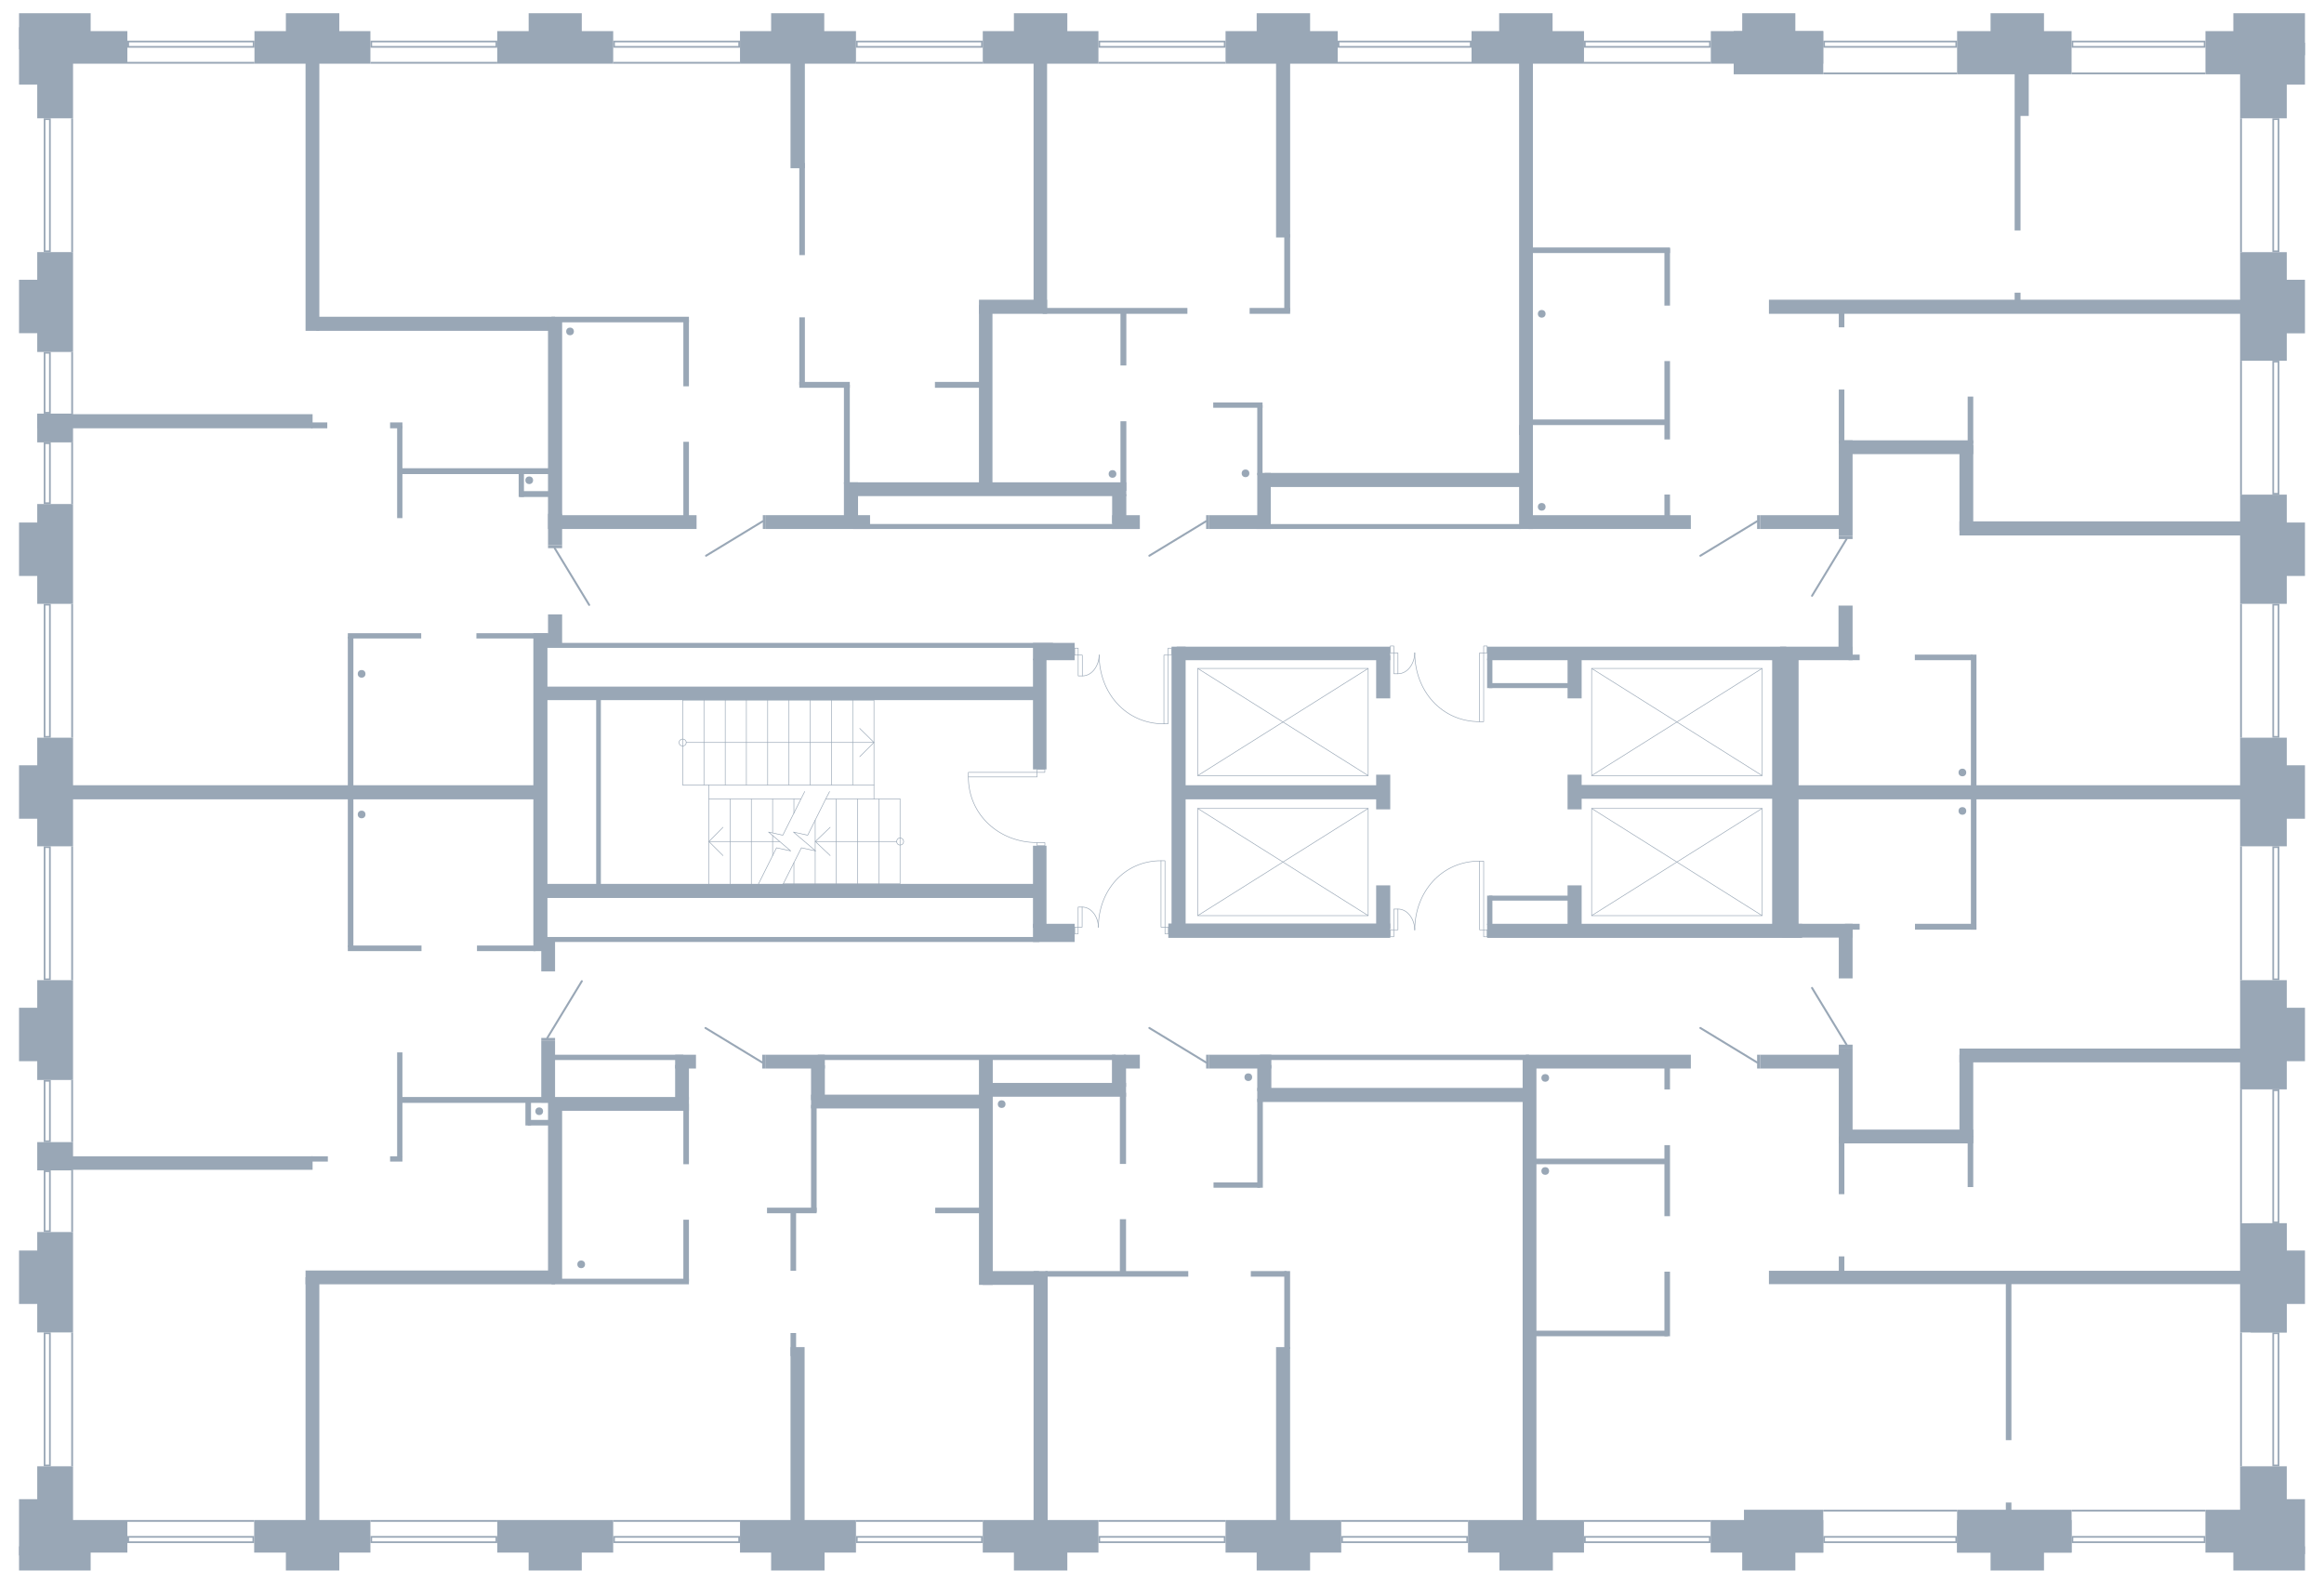 <?xml version="1.0" encoding="utf-8"?>
<!-- Generator: Adobe Illustrator 21.1.0, SVG Export Plug-In . SVG Version: 6.00 Build 0)  -->
<svg version="1.1" xmlns="http://www.w3.org/2000/svg" xmlns:xlink="http://www.w3.org/1999/xlink" x="0px" y="0px"
	 viewBox="0 0 950 647.406" style="enable-background:new 0 0 950 647.406;" xml:space="preserve">
<style type="text/css">
	.st0{fill:none;stroke:#99A7B6;stroke-width:0.25;stroke-linecap:round;stroke-linejoin:round;stroke-miterlimit:10;}
	.st1{fill-rule:evenodd;clip-rule:evenodd;fill:#99A7B6;}
	.st2{fill:none;stroke:#99A7B6;stroke-width:0.81;stroke-linecap:round;stroke-linejoin:round;stroke-miterlimit:22.926;}
	.st3{fill:#99A7B6;}
</style>
<g id="МОП">
	<g>
		<path class="st0" d="M578.324,380.178c0-15.485,10.886-28.167,26.478-28.167"/>
		<path class="st0" d="M571.445,371.605c4.145,0,6.879,4.455,6.879,8.572"/>
		<rect x="604.802" y="352.011" class="st0" width="1.687" height="28.102"/>
		<rect x="569.758" y="371.605" class="st0" width="1.687" height="8.508"/>
		<rect x="606.489" y="380.113" class="st0" width="1.435" height="2.837"/>
		<rect x="568.324" y="380.112" class="st0" width="1.433" height="2.837"/>
	</g>
	<g>
		<path class="st0" d="M578.324,266.847c0,15.48,10.886,28.158,26.478,28.158"/>
		<path class="st0" d="M571.445,275.417c4.145,0,6.879-4.453,6.879-8.57"/>
		<rect x="604.802" y="266.912" class="st0" width="1.687" height="28.093"/>
		<rect x="569.758" y="266.912" class="st0" width="1.687" height="8.505"/>
		<rect x="606.489" y="264.076" class="st0" width="1.435" height="2.836"/>
		<rect x="568.324" y="264.076" class="st0" width="1.433" height="2.836"/>
	</g>
	<g>
		<path class="st0" d="M448.999,379.081c0-14.966,10.522-27.224,25.591-27.224"/>
		<path class="st0" d="M442.351,370.795c4.006,0,6.649,4.306,6.649,8.285"/>
		<rect x="474.59" y="351.857" class="st0" width="1.631" height="27.161"/>
		<rect x="440.719" y="370.795" class="st0" width="1.631" height="8.223"/>
		<rect x="476.221" y="379.018" class="st0" width="1.387" height="2.742"/>
		<rect x="439.334" y="379.018" class="st0" width="1.385" height="2.742"/>
	</g>
	<g>
		<path class="st0" d="M449.305,267.743c0,15.48,10.886,28.158,26.478,28.158"/>
		<path class="st0" d="M442.426,276.313c4.145,0,6.879-4.453,6.879-8.57"/>
		<rect x="475.782" y="267.808" class="st0" width="1.687" height="28.093"/>
		<rect x="440.738" y="267.808" class="st0" width="1.687" height="8.505"/>
		<rect x="477.47" y="264.972" class="st0" width="1.435" height="2.836"/>
		<rect x="439.305" y="264.972" class="st0" width="1.433" height="2.836"/>
	</g>
	<polyline class="st0" points="489.61,330.49 489.61,374.29 559.28,374.29 559.28,330.49 
		489.61,330.49 	"/>
	<line class="st0" x1="489.61" y1="330.49" x2="559.28" y2="374.29"/>
	<line class="st0" x1="489.61" y1="374.29" x2="559.28" y2="330.49"/>
	<polyline class="st0" points="489.61,273.25 489.61,317.05 559.28,317.05 559.28,273.25 
		489.61,273.25 	"/>
	<line class="st0" x1="489.61" y1="273.25" x2="559.28" y2="317.05"/>
	<line class="st0" x1="489.61" y1="317.05" x2="559.28" y2="273.25"/>
	<polyline class="st0" points="720.298,330.49 720.298,374.29 650.629,374.29 650.629,330.49 
		720.298,330.49 	"/>
	<line class="st0" x1="720.298" y1="330.49" x2="650.629" y2="374.29"/>
	<line class="st0" x1="720.298" y1="374.29" x2="650.629" y2="330.49"/>
	<polyline class="st0" points="720.298,273.25 720.298,317.05 650.629,317.05 650.629,273.25 
		720.298,273.25 	"/>
	<line class="st0" x1="720.298" y1="273.25" x2="650.629" y2="317.05"/>
	<line class="st0" x1="720.298" y1="317.05" x2="650.629" y2="273.25"/>
	<g>
		<polyline class="st0" points="320.182,361.308 367.925,361.308 367.925,326.63 		"/>
		<polyline class="st0" points="357.261,326.63 357.261,286.203 279.057,286.203 		"/>
		<line class="st0" x1="289.783" y1="326.63" x2="327.414" y2="326.63"/>
		<line class="st0" x1="337.526" y1="326.63" x2="367.925" y2="326.63"/>
		<line class="st0" x1="357.261" y1="320.881" x2="279.057" y2="320.881"/>
		<line class="st0" x1="298.486" y1="361.308" x2="298.486" y2="326.63"/>
		<line class="st0" x1="307.127" y1="361.308" x2="307.127" y2="326.63"/>
		<line class="st0" x1="315.83" y1="349.748" x2="315.83" y2="341.492"/>
		<line class="st0" x1="315.83" y1="340.452" x2="315.83" y2="326.63"/>
		<line class="st0" x1="324.533" y1="361.308" x2="324.533" y2="352.684"/>
		<line class="st0" x1="324.533" y1="332.44" x2="324.533" y2="326.63"/>
		<line class="st0" x1="333.236" y1="361.308" x2="333.236" y2="347.852"/>
		<line class="st0" x1="333.236" y1="347.73" x2="333.236" y2="335.314"/>
		<line class="st0" x1="341.878" y1="361.308" x2="341.878" y2="326.63"/>
		<line class="st0" x1="350.581" y1="361.308" x2="350.581" y2="326.63"/>
		<line class="st0" x1="359.284" y1="361.308" x2="359.284" y2="326.63"/>
		<line class="st0" x1="287.76" y1="286.203" x2="287.76" y2="320.881"/>
		<line class="st0" x1="296.463" y1="286.203" x2="296.463" y2="320.881"/>
		<line class="st0" x1="305.105" y1="286.203" x2="305.105" y2="320.881"/>
		<line class="st0" x1="313.808" y1="286.203" x2="313.808" y2="320.881"/>
		<line class="st0" x1="322.511" y1="286.203" x2="322.511" y2="320.881"/>
		<line class="st0" x1="331.152" y1="286.203" x2="331.152" y2="320.881"/>
		<line class="st0" x1="339.855" y1="286.203" x2="339.855" y2="320.881"/>
		<line class="st0" x1="348.558" y1="286.203" x2="348.558" y2="320.881"/>
		<line class="st0" x1="280.528" y1="303.511" x2="357.261" y2="303.511"/>
		<polyline class="st0" points="351.439,309.321 357.261,303.511 351.439,297.762 		"/>
		<polyline class="st0" points="279.057,302.104 279.609,302.227 280.099,302.533 280.405,302.961 
			280.528,303.511 280.405,304.123 280.099,304.551 279.609,304.857 279.057,304.979 
			278.505,304.857 278.015,304.551 277.709,304.123 277.586,303.511 277.709,302.961 
			278.015,302.533 278.505,302.227 279.057,302.104 		"/>
		<line class="st0" x1="366.513" y1="343.999" x2="333.289" y2="343.999"/>
		<line class="st0" x1="318.711" y1="343.999" x2="289.783" y2="343.999"/>
		<polyline class="st0" points="295.544,338.189 289.783,343.999 295.544,349.748 		"/>
		<polyline class="st0" points="367.925,342.531 368.477,342.654 368.967,342.959 369.274,343.449 
			369.396,343.999 369.274,344.55 368.967,345.039 368.477,345.345 367.925,345.467 
			367.374,345.345 366.945,345.039 366.638,344.55 366.516,343.999 366.638,343.449 
			366.945,342.959 367.374,342.654 367.925,342.531 		"/>
		<polyline class="st0" points="328.946,323.572 327.414,326.63 319.998,341.43 314.175,340.146 
			323.246,347.852 317.424,346.568 310.069,361.308 308.475,364.427 		"/>
		<polyline class="st0" points="339.12,323.572 337.526,326.63 330.172,341.43 324.349,340.146 
			333.42,347.852 327.597,346.568 320.182,361.308 318.649,364.427 		"/>
		<polyline class="st0" points="339.359,338.189 333.289,343.999 339.359,349.748 		"/>
		<line class="st0" x1="289.783" y1="361.308" x2="289.783" y2="320.881"/>
		<line class="st0" x1="279.057" y1="286.203" x2="279.057" y2="320.881"/>
	</g>
	<g>
		<path class="st0" d="M423.964,344.433c-15.479,0-28.119-11.303-28.119-26.825"/>
		
			<rect x="424.876" y="313.507" transform="matrix(-9.312480e-11 1 -1 -9.312480e-11 740.608 -110.433)" class="st0" width="1.289" height="3.16"/>
		
			<rect x="424.899" y="343.498" transform="matrix(-9.312480e-11 1 -1 -9.312480e-11 770.622 -80.466)" class="st0" width="1.289" height="3.16"/>
		
			<rect x="408.952" y="302.625" transform="matrix(-9.599095e-11 1 -1 -9.599095e-11 726.56 -93.22)" class="st0" width="1.876" height="28.091"/>
	</g>
</g>
<g id="Двери">
	<g>
		<rect x="718.265" y="431.163" class="st1" width="1.235" height="5.64"/>
		<line class="st2" x1="718.265" y1="434.323" x2="695.065" y2="420.222"/>
	</g>
	<g>
		<rect x="493.025" y="431.163" class="st1" width="1.235" height="5.64"/>
		<line class="st2" x1="493.025" y1="434.323" x2="469.825" y2="420.222"/>
	</g>
	<g>
		<rect x="311.585" y="431.163" class="st1" width="1.235" height="5.64"/>
		<line class="st2" x1="311.585" y1="434.323" x2="288.385" y2="420.222"/>
	</g>
	<g>
		<rect x="221.26" y="424.287" class="st1" width="5.64" height="1.235"/>
		<line class="st2" x1="223.739" y1="424.287" x2="237.84" y2="401.088"/>
	</g>
	<g>
		<rect x="224.025" y="222.844" class="st1" width="5.757" height="1.235"/>
		<line class="st2" x1="226.742" y1="224.079" x2="240.843" y2="247.279"/>
	</g>
	<g>
		<rect x="493.025" y="210.592" class="st1" width="1.235" height="5.64"/>
		<line class="st2" x1="493.025" y1="213.072" x2="469.826" y2="227.173"/>
	</g>
	<g>
		<rect x="311.82" y="210.592" class="st1" width="1.235" height="5.64"/>
		<line class="st2" x1="311.82" y1="213.072" x2="288.621" y2="227.173"/>
	</g>
	<g>
		<rect x="718.264" y="210.603" class="st1" width="1.235" height="5.64"/>
		<line class="st2" x1="718.264" y1="213.082" x2="695.065" y2="227.183"/>
	</g>
	<g>
		<rect x="751.66" y="219.123" class="st1" width="5.64" height="1.235"/>
		<line class="st2" x1="754.821" y1="220.358" x2="740.72" y2="243.558"/>
	</g>
	<g>
		<rect x="751.66" y="427.047" class="st1" width="5.64" height="1.235"/>
		<line class="st2" x1="754.821" y1="427.047" x2="740.72" y2="403.848"/>
	</g>
</g>
<g id="Окна">
	<g>
		<g>
			<path class="st3" d="M698.584,628.599v1.488l-50.388,0v-1.488L698.584,628.599
				 M699.28,627.903l-51.78,0v2.88l51.78-0V627.903L699.28,627.903z"/>
		</g>
		<g>
			<rect x="647.5" y="621.363" class="st3" width="51.78" height="0.75"/>
		</g>
	</g>
	<g>
		<g>
			<path class="st3" d="M799.325,628.599v1.488h-53.328v-1.488H799.325 M800.021,627.903h-54.72
				v2.88h54.72V627.903L800.021,627.903z"/>
		</g>
		<g>
			<rect x="745.302" y="617.17" class="st3" width="54.72" height="0.75"/>
		</g>
	</g>
	<g>
		<g>
			<path class="st3" d="M900.83,628.599v1.488h-53.313v-1.488H900.83 M901.526,627.903h-54.704
				v2.88h54.704V627.903L901.526,627.903z"/>
		</g>
		<g>
			<rect x="846.822" y="617.17" class="st3" width="54.705" height="0.75"/>
		</g>
	</g>
	<g>
		<g>
			<path class="st3" d="M599.404,628.599v1.488l-50.448,0v-1.488L599.404,628.599
				 M600.1,627.903l-51.84,0v2.88l51.84-0V627.903L600.1,627.903z"/>
		</g>
		<g>
			<rect x="548.26" y="621.363" class="st3" width="51.84" height="0.75"/>
		</g>
	</g>
	<g>
		<g>
			<path class="st3" d="M500.284,628.599v1.488l-50.568,0v-1.488L500.284,628.599
				 M500.98,627.903l-51.96,0v2.88l51.96-0V627.903L500.98,627.903z"/>
		</g>
		<g>
			<rect x="449.02" y="621.363" class="st3" width="51.96" height="0.75"/>
		</g>
	</g>
	<g>
		<g>
			<path class="st3" d="M401.044,628.599v1.488l-50.448,0v-1.488L401.044,628.599
				 M401.74,627.903l-51.84,0v2.88l51.84-0V627.903L401.74,627.903z"/>
		</g>
		<g>
			<rect x="349.9" y="621.363" class="st3" width="51.84" height="0.75"/>
		</g>
	</g>
	<g>
		<g>
			<path class="st3" d="M301.804,628.599v1.488l-50.448,0v-1.488L301.804,628.599
				 M302.5,627.903l-51.84,0v2.88l51.84-0V627.903L302.5,627.903z"/>
		</g>
		<g>
			<rect x="250.66" y="621.363" class="st3" width="51.84" height="0.75"/>
		</g>
	</g>
	<g>
		<g>
			<path class="st3" d="M202.564,628.599v1.488l-50.448,0v-1.488L202.564,628.599
				 M203.26,627.903l-51.84,0v2.88l51.84-0V627.903L203.26,627.903z"/>
		</g>
		<g>
			<rect x="151.42" y="621.363" class="st3" width="51.84" height="0.75"/>
		</g>
	</g>
	<g>
		<g>
			<path class="st3" d="M103.204,628.599v1.488l-50.448,0v-1.488L103.204,628.599
				 M103.9,627.903l-51.84,0v2.88l51.84-0V627.903L103.9,627.903z"/>
		</g>
		<g>
			<rect x="52.06" y="621.364" class="st3" width="51.84" height="0.75"/>
		</g>
	</g>
	<g>
		<g>
			<path class="st3" d="M20.054,545.375v53.328H18.566v-53.328H20.054 M20.75,544.679h-2.88
				v54.72h2.88V544.679L20.75,544.679z"/>
		</g>
		<g>
			<rect x="29.115" y="544.679" class="st3" width="0.75" height="54.72"/>
		</g>
	</g>
	<g>
		<g>
			<path class="st3" d="M20.054,479.135v23.808h-1.488v-23.808H20.054 M20.75,478.439h-2.88
				v25.2h2.88V478.439L20.75,478.439z"/>
		</g>
		<g>
			<rect x="29.115" y="478.439" class="st3" width="0.75" height="25.2"/>
		</g>
	</g>
	<g>
		<g>
			<path class="st3" d="M20.054,442.175v24.008h-1.488v-24.008H20.054 M20.75,441.479h-2.88
				v25.4h2.88V441.479L20.75,441.479z"/>
		</g>
		<g>
			<rect x="29.115" y="441.479" class="st3" width="0.75" height="25.4"/>
		</g>
	</g>
	<g>
		<g>
			<path class="st3" d="M20.053,346.656v53.328h-1.488v-53.328H20.053 M20.749,345.96h-2.88
				v54.72h2.88V345.96L20.749,345.96z"/>
		</g>
		<g>
			<rect x="29.115" y="345.96" class="st3" width="0.75" height="54.72"/>
		</g>
	</g>
	<g>
		<g>
			<path class="st3" d="M20.053,247.535v53.328h-1.488v-53.328H20.053 M20.749,246.839h-2.88
				v54.72h2.88V246.839L20.749,246.839z"/>
		</g>
		<g>
			<rect x="29.115" y="246.839" class="st3" width="0.75" height="54.72"/>
		</g>
	</g>
	<g>
		<g>
			<path class="st3" d="M20.054,181.535v23.808H18.566v-23.808H20.054 M20.75,180.839h-2.88
				v25.2h2.88V180.839L20.75,180.839z"/>
		</g>
		<g>
			<rect x="29.115" y="180.839" class="st3" width="0.75" height="25.2"/>
		</g>
	</g>
	<g>
		<g>
			<path class="st3" d="M20.054,144.575v23.808H18.566v-23.808H20.054 M20.75,143.879h-2.88
				v25.2h2.88V143.879L20.75,143.879z"/>
		</g>
		<g>
			<rect x="29.115" y="143.879" class="st3" width="0.75" height="25.2"/>
		</g>
	</g>
	<g>
		<g>
			<path class="st3" d="M20.053,49.056v53.303h-1.488V49.056H20.053 M20.748,48.36h-2.88
				v54.695h2.88V48.36L20.748,48.36z"/>
		</g>
		<g>
			<rect x="29.114" y="48.36" class="st3" width="0.75" height="54.695"/>
		</g>
	</g>
	<g>
		<g>
			<path class="st3" d="M202.564,17.319v1.488h-50.448v-1.488H202.564 M203.26,16.623h-51.84
				v2.88h51.84V16.623L203.26,16.623z"/>
		</g>
		<g>
			<rect x="151.42" y="25.293" class="st3" width="51.84" height="0.75"/>
		</g>
	</g>
	<g>
		<g>
			<path class="st3" d="M103.326,17.319v1.488H52.756v-1.488H103.326 M104.022,16.623H52.06
				v2.88h51.962V16.623L104.022,16.623z"/>
		</g>
		<g>
			<rect x="52.06" y="25.293" class="st3" width="51.962" height="0.75"/>
		</g>
	</g>
	<g>
		<g>
			<path class="st3" d="M301.804,17.319v1.488h-50.448v-1.488H301.804 M302.5,16.623h-51.84
				v2.88h51.84V16.623L302.5,16.623z"/>
		</g>
		<g>
			<rect x="250.66" y="25.293" class="st3" width="51.84" height="0.75"/>
		</g>
	</g>
	<g>
		<g>
			<path class="st3" d="M401.044,17.319v1.488H350.596v-1.488H401.044 M401.74,16.623h-51.84
				v2.88h51.84V16.623L401.74,16.623z"/>
		</g>
		<g>
			<rect x="349.9" y="25.293" class="st3" width="51.84" height="0.75"/>
		</g>
	</g>
	<g>
		<g>
			<path class="st3" d="M500.284,17.319v1.488h-50.574v-1.488H500.284 M500.98,16.623h-51.966
				v2.88H500.98V16.623L500.98,16.623z"/>
		</g>
		<g>
			<rect x="449.014" y="25.293" class="st3" width="51.966" height="0.75"/>
		</g>
	</g>
	<g>
		<g>
			<path class="st3" d="M698.644,17.319v1.488h-50.448v-1.488H698.644 M699.34,16.623h-51.84
				v2.88h51.84V16.623L699.34,16.623z"/>
		</g>
		<g>
			<rect x="647.5" y="25.293" class="st3" width="51.84" height="0.75"/>
		</g>
	</g>
	<g>
		<g>
			<path class="st3" d="M799.326,17.319v1.488h-53.33v-1.488H799.326 M800.022,16.623h-54.722
				v2.88h54.722V16.623L800.022,16.623z"/>
		</g>
		<g>
			<rect x="745.3" y="29.62" class="st3" width="54.722" height="0.75"/>
		</g>
	</g>
	<g>
		<g>
			<path class="st3" d="M900.846,17.319v1.488h-53.328v-1.488H900.846 M901.541,16.623h-54.72
				v2.88h54.72V16.623L901.541,16.623z"/>
		</g>
		<g>
			<rect x="846.822" y="29.62" class="st3" width="54.72" height="0.75"/>
		</g>
	</g>
	<g>
		<g>
			<path class="st3" d="M600.845,17.319v1.488h-53.328v-1.488H600.845 M601.541,16.623H546.821
				v2.88h54.72V16.623L601.541,16.623z"/>
		</g>
		<g>
			<rect x="546.821" y="25.293" class="st3" width="54.72" height="0.75"/>
		</g>
	</g>
	<g>
		<g>
			<path class="st3" d="M931.075,545.375v53.328h-1.488v-53.328H931.075 M931.771,544.679
				h-2.88v54.72h2.88V544.679L931.771,544.679z"/>
		</g>
		<g>
			<rect x="915.7" y="544.679" class="st3" width="0.75" height="54.72"/>
		</g>
	</g>
	<g>
		<g>
			<path class="st3" d="M931.075,446.026v53.328h-1.488v-53.328H931.075 M931.771,445.33
				h-2.88v54.72h2.88V445.33L931.771,445.33z"/>
		</g>
		<g>
			<rect x="915.7" y="445.33" class="st3" width="0.75" height="54.72"/>
		</g>
	</g>
	<g>
		<g>
			<path class="st3" d="M931.075,346.655v53.328h-1.488V346.655H931.075 M931.771,345.959
				l-2.88,0v54.72h2.88V345.959L931.771,345.959z"/>
		</g>
		<g>
			<rect x="915.7" y="345.959" class="st3" width="0.75" height="54.72"/>
		</g>
	</g>
	<g>
		<g>
			<path class="st3" d="M931.075,247.535v53.328h-1.488v-53.328H931.075 M931.771,246.839
				l-2.88,0v54.72h2.88V246.839L931.771,246.839z"/>
		</g>
		<g>
			<rect x="915.7" y="246.839" class="st3" width="0.75" height="54.72"/>
		</g>
	</g>
	<g>
		<g>
			<path class="st3" d="M931.075,148.175v53.328h-1.488v-53.328H931.075 M931.771,147.479
				l-2.88,0v54.72h2.88V147.479L931.771,147.479z"/>
		</g>
		<g>
			<rect x="915.7" y="147.479" class="st3" width="0.75" height="54.72"/>
		</g>
	</g>
	<g>
		<g>
			<path class="st3" d="M931.075,49.055v53.328h-1.488V49.055H931.075 M931.771,48.359
				l-2.88,0v54.72h2.88V48.359L931.771,48.359z"/>
		</g>
		<g>
			<rect x="915.7" y="48.359" class="st3" width="0.75" height="54.72"/>
		</g>
	</g>
</g>
<g id="Стены">
	<circle class="st3" cx="409.458" cy="451.353" r="1.573"/>
	<circle class="st3" cx="631.66" cy="440.643" r="1.573"/>
	<circle class="st3" cx="631.66" cy="478.69" r="1.573"/>
	<circle class="st3" cx="802.18" cy="331.503" r="1.573"/>
	<circle class="st3" cx="802.18" cy="315.783" r="1.573"/>
	<circle class="st3" cx="630.22" cy="207.183" r="1.573"/>
	<circle class="st3" cx="630.22" cy="128.283" r="1.573"/>
	<circle class="st3" cx="454.767" cy="193.743" r="1.573"/>
	<circle class="st3" cx="233.02" cy="135.483" r="1.573"/>
	<circle class="st3" cx="216.34" cy="196.323" r="1.573"/>
	<circle class="st3" cx="147.82" cy="275.463" r="1.573"/>
	<circle class="st3" cx="147.82" cy="332.943" r="1.573"/>
	<circle class="st3" cx="220.42" cy="454.263" r="1.573"/>
	<circle class="st3" cx="237.578" cy="516.843" r="1.573"/>
	<circle class="st3" cx="510.28" cy="440.343" r="1.573"/>
	<circle class="st3" cx="509.14" cy="193.49" r="1.573"/>
	
		<rect x="915.7" y="599.399" transform="matrix(-1 -1.224647e-16 1.224647e-16 -1 1850.48 1227.124)" class="st3" width="19.08" height="28.326"/>
	
		<rect x="915.7" y="500.05" transform="matrix(-1 -1.224647e-16 1.224647e-16 -1 1850.48 1044.729)" class="st3" width="19.08" height="44.629"/>
	
		<rect x="920.025" y="500.039" transform="matrix(-1 -1.224647e-16 1.224647e-16 -1 1854.805 1044.718)" class="st3" width="14.755" height="44.64"/>
	
		<rect x="915.7" y="400.679" transform="matrix(-1 -1.224647e-16 1.224647e-16 -1 1850.48 845.998)" class="st3" width="19.08" height="44.64"/>
	
		<rect x="915.7" y="301.559" transform="matrix(-1 -1.224647e-16 1.224647e-16 -1 1850.48 647.518)" class="st3" width="19.08" height="44.4"/>
	
		<rect x="915.7" y="202.199" transform="matrix(-1 -1.224647e-16 1.224647e-16 -1 1850.48 449.038)" class="st3" width="19.08" height="44.64"/>
	
		<rect x="915.7" y="103.079" transform="matrix(-1 -1.224647e-16 1.224647e-16 -1 1850.48 250.558)" class="st3" width="19.08" height="44.4"/>
	
		<rect x="915.7" y="18.479" transform="matrix(-1 -1.224647e-16 1.224647e-16 -1 1850.48 66.839)" class="st3" width="19.08" height="29.88"/>
	
		<rect x="699.28" y="621.363" transform="matrix(-1 -1.224647e-16 1.224647e-16 -1 1444.582 1256.045)" class="st3" width="46.021" height="13.32"/>
	
		<rect x="800.022" y="621.363" transform="matrix(-1 -1.224647e-16 1.224647e-16 -1 1646.843 1256.045)" class="st3" width="46.8" height="13.32"/>
	
		<rect x="901.526" y="617.17" transform="matrix(-1 -1.224647e-16 1.224647e-16 -1 1831.748 1251.852)" class="st3" width="28.695" height="17.513"/>
	
		<rect x="800.022" y="617.17" transform="matrix(-1 -1.224647e-16 1.224647e-16 -1 1646.843 1251.852)" class="st3" width="46.8" height="17.513"/>
	
		<rect x="712.9" y="617.17" transform="matrix(-1 -1.224647e-16 1.224647e-16 -1 1458.199 1251.852)" class="st3" width="32.4" height="17.513"/>
	
		<rect x="600.1" y="621.363" transform="matrix(-1 -1.224647e-16 1.224647e-16 -1 1247.6 1256.045)" class="st3" width="47.4" height="13.32"/>
	
		<rect x="500.98" y="621.363" transform="matrix(-1 -1.224647e-16 1.224647e-16 -1 1049.24 1256.045)" class="st3" width="47.28" height="13.32"/>
	
		<rect x="401.74" y="621.363" transform="matrix(-1 -1.224647e-16 1.224647e-16 -1 850.76 1256.045)" class="st3" width="47.28" height="13.32"/>
	
		<rect x="302.5" y="621.363" transform="matrix(-1 -1.224647e-16 1.224647e-16 -1 652.4 1256.045)" class="st3" width="47.4" height="13.32"/>
	
		<rect x="203.26" y="621.363" transform="matrix(-1 -1.224647e-16 1.224647e-16 -1 453.92 1256.045)" class="st3" width="47.4" height="13.32"/>
	
		<rect x="103.9" y="621.363" transform="matrix(-1 -1.224647e-16 1.224647e-16 -1 255.32 1256.045)" class="st3" width="47.52" height="13.32"/>
	
		<rect x="12.7" y="621.363" transform="matrix(-1 -1.224647e-16 1.224647e-16 -1 64.76 1256.045)" class="st3" width="39.36" height="13.32"/>
	
		<rect x="3.641" y="610.978" transform="matrix(6.123234e-17 -1 1 6.123234e-17 -595.758 640.844)" class="st3" width="37.804" height="14.645"/>
	
		<rect x="2.022" y="516.837" transform="matrix(6.123234e-17 -1 1 6.123234e-17 -501.617 546.702)" class="st3" width="41.04" height="14.645"/>
	
		<rect x="16.763" y="465.337" transform="matrix(6.123234e-17 -1 1 6.123234e-17 -450.117 495.202)" class="st3" width="11.559" height="14.645"/>
	
		<rect x="2.142" y="413.757" transform="matrix(6.123234e-17 -1 1 6.123234e-17 -398.537 443.622)" class="st3" width="40.8" height="14.645"/>
	
		<rect x="0.342" y="316.437" transform="matrix(6.123234e-17 -1 1 6.123234e-17 -301.217 346.302)" class="st3" width="44.4" height="14.645"/>
	
		<rect x="2.142" y="219.117" transform="matrix(6.123234e-17 -1 1 6.123234e-17 -203.897 248.982)" class="st3" width="40.8" height="14.645"/>
	
		<rect x="16.662" y="167.637" transform="matrix(6.123234e-17 -1 1 6.123234e-17 -152.417 197.502)" class="st3" width="11.76" height="14.645"/>
	
		<rect x="2.13" y="116.144" transform="matrix(6.123234e-17 -1 1 6.123234e-17 -100.925 146.009)" class="st3" width="40.825" height="14.645"/>
	
		<rect x="8.322" y="26.816" transform="matrix(6.123234e-17 -1 1 6.123234e-17 -11.597 56.681)" class="st3" width="28.44" height="14.645"/>
	
		<rect x="74.86" y="425.279" transform="matrix(6.123234e-17 -1 1 6.123234e-17 -397.819 553.059)" class="st3" width="5.52" height="100.32"/>
	
		<rect x="68.619" y="115.92" transform="matrix(6.123234e-17 -1 1 6.123234e-17 -100.7 243.7)" class="st3" width="5.762" height="112.56"/>
	
		<rect x="120.831" y="227.05" transform="matrix(6.123234e-17 -1 1 6.123234e-17 -200.169 447.59)" class="st3" width="5.76" height="193.659"/>
	<rect x="15.46" y="12.723" class="st3" width="36.6" height="13.32"/>
	<rect x="104.022" y="12.723" class="st3" width="47.398" height="13.32"/>
	<rect x="203.26" y="12.723" class="st3" width="47.4" height="13.32"/>
	<rect x="302.5" y="12.723" class="st3" width="47.4" height="13.32"/>
	<rect x="401.74" y="12.723" class="st3" width="47.274" height="13.32"/>
	<rect x="500.98" y="12.723" class="st3" width="45.841" height="13.32"/>
	<rect x="601.541" y="12.723" class="st3" width="45.959" height="13.32"/>
	<rect x="699.34" y="12.723" class="st3" width="45.96" height="13.32"/>
	<rect x="800.022" y="12.723" class="st3" width="46.8" height="17.647"/>
	<rect x="708.7" y="12.723" class="st3" width="36.6" height="17.647"/>
	<rect x="901.542" y="12.723" class="st3" width="24.84" height="17.647"/>
	<rect x="607.9" y="366.123" class="st3" width="2.16" height="12.027"/>
	
		<rect x="624.317" y="350.5" transform="matrix(-1.836970e-16 1 -1 -1.836970e-16 992.48 -258.194)" class="st3" width="2.04" height="33.286"/>
	<rect x="607.9" y="269.255" class="st3" width="2.16" height="12.027"/>
	
		<rect x="624.317" y="263.62" transform="matrix(4.458484e-11 -1 1 4.458484e-11 345.074 905.6)" class="st3" width="2.04" height="33.286"/>
	<rect x="323.147" y="550.679" class="st3" width="5.758" height="71.915"/>
	<rect x="422.5" y="519.603" class="st3" width="5.76" height="104.036"/>
	<rect x="400.18" y="432.239" class="st3" width="5.64" height="93.004"/>
	
		<rect x="410.406" y="510.917" transform="matrix(-1.836970e-16 1 -1 -1.836970e-16 935.649 109.196)" class="st3" width="5.64" height="23.011"/>
	
		<rect x="429.559" y="417.582" transform="matrix(-1.836970e-16 1 -1 -1.836970e-16 877.882 13.124)" class="st3" width="5.64" height="55.842"/>
	
		<rect x="363.389" y="415.634" transform="matrix(-1.836970e-16 1 -1 -1.836970e-16 816.512 84.094)" class="st3" width="5.64" height="69.338"/>
	
		<rect x="250.342" y="422.805" transform="matrix(-1.836970e-16 1 -1 -1.836970e-16 704.425 198.101)" class="st3" width="5.64" height="56.916"/>
	
		<rect x="566.023" y="392.64" transform="matrix(-1.836970e-16 1 -1 -1.836970e-16 1016.505 -121.3)" class="st3" width="5.76" height="109.925"/>
	<rect x="521.625" y="550.682" class="st3" width="5.737" height="72.105"/>
	<rect x="622.42" y="431.883" class="st3" width="5.64" height="191.88"/>
	
		<rect x="819.548" y="423.031" transform="matrix(-1.836970e-16 1 -1 -1.836970e-16 1344.491 -300.069)" class="st3" width="5.464" height="198.36"/>
	
		<rect x="822.043" y="227.456" transform="matrix(-1.836970e-16 1 -1 -1.836970e-16 1148.804 -501.044)" class="st3" width="5.762" height="192.847"/>
	
		<rect x="820.96" y="24.66" transform="matrix(-1.836970e-16 1 -1 -1.836970e-16 949.239 -698.44)" class="st3" width="5.76" height="201.479"/>
	<rect x="824.464" y="24.243" class="st3" width="4.838" height="23.153"/>
	<rect x="620.98" y="25.559" class="st3" width="5.64" height="152.284"/>
	<rect x="521.625" y="24.604" class="st3" width="5.756" height="72.48"/>
	<rect x="323.145" y="24.043" class="st3" width="5.862" height="44.72"/>
	<rect x="124.902" y="23.433" class="st3" width="5.638" height="111.81"/>
	
		<rect x="175.202" y="83.545" transform="matrix(-1.836970e-16 1 -1 -1.836970e-16 310.445 -45.719)" class="st3" width="5.76" height="97.636"/>
	<rect x="224.016" y="130.804" class="st3" width="5.778" height="85.439"/>
	<rect x="224.025" y="251.164" class="st3" width="5.76" height="12.659"/>
	<rect x="224.025" y="210.03" class="st3" width="5.76" height="12.81"/>
	<rect x="221.26" y="383.043" class="st3" width="5.64" height="14.04"/>
	<rect x="221.26" y="425.523" class="st3" width="5.64" height="25.2"/>
	<rect x="224.025" y="449.727" class="st3" width="5.76" height="73.719"/>
	<rect x="124.9" y="522.123" class="st3" width="5.64" height="101.036"/>
	
		<rect x="173.08" y="471.183" transform="matrix(-1.836970e-16 1 -1 -1.836970e-16 698.083 346.283)" class="st3" width="5.64" height="102"/>
	<rect x="344.973" y="197.163" class="st3" width="5.776" height="15.596"/>
	<rect x="422.501" y="23.283" class="st3" width="5.523" height="102.841"/>
	<rect x="400.177" y="124.684" class="st3" width="5.523" height="73.714"/>
	
		<rect x="400.177" y="142.566" transform="matrix(-1.836970e-16 1 -1 -1.836970e-16 602.98 -203.015)" class="st3" width="5.64" height="114.833"/>
	
		<rect x="655.18" y="180.243" transform="matrix(-1.836970e-16 1 -1 -1.836970e-16 871.423 -444.577)" class="st3" width="5.64" height="66.36"/>
	
		<rect x="735.07" y="195.033" transform="matrix(-1.836970e-16 1 -1 -1.836970e-16 951.313 -524.467)" class="st3" width="5.64" height="36.78"/>
	
		<rect x="858.658" y="155.445" transform="matrix(-1.836970e-16 1 -1 -1.836970e-16 1077.54 -645.535)" class="st3" width="5.76" height="121.115"/>
	
		<rect x="777.445" y="156.468" transform="matrix(-1.836970e-16 1 -1 -1.836970e-16 963.088 -597.442)" class="st3" width="5.64" height="52.71"/>
	
		<rect x="751.66" y="180.003" transform="matrix(-1 -1.224647e-16 1.224647e-16 -1 1508.96 399.126)" class="st3" width="5.64" height="39.12"/>
	
		<rect x="751.545" y="247.559" transform="matrix(-1 -1.224647e-16 1.224647e-16 -1 1508.845 515.998)" class="st3" width="5.755" height="20.88"/>
	
		<rect x="739.72" y="252.299" transform="matrix(6.123234e-17 -1 1 6.123234e-17 475.361 1009.599)" class="st3" width="5.52" height="29.64"/>
	
		<rect x="800.98" y="181.883" transform="matrix(-1 -1.224647e-16 1.224647e-16 -1 1607.6 398.725)" class="st3" width="5.64" height="34.96"/>
	<rect x="228.945" y="210.603" class="st3" width="55.795" height="5.64"/>
	<rect x="454.62" y="210.603" class="st3" width="11.325" height="5.64"/>
	<rect x="454.62" y="202.027" class="st3" width="5.794" height="11.877"/>
	<rect x="494.261" y="210.603" class="st3" width="25.2" height="5.64"/>
	<rect x="513.581" y="214.233" class="st3" width="108.12" height="2.01"/>
	<rect x="516.939" y="193.324" class="st3" width="105.006" height="5.76"/>
	<rect x="513.941" y="193.324" class="st3" width="5.52" height="18.84"/>
	<rect x="313.062" y="210.592" class="st3" width="42.598" height="5.651"/>
	<rect x="348.76" y="214.203" class="st3" width="116.821" height="2.04"/>
	<rect x="620.98" y="173.763" class="st3" width="5.64" height="42.48"/>
	<rect x="454.54" y="431.163" class="st3" width="5.76" height="13.14"/>
	<rect x="459.377" y="431.163" class="st3" width="6.563" height="5.64"/>
	<rect x="275.98" y="431.163" class="st3" width="8.52" height="5.64"/>
	<rect x="224.704" y="431.163" class="st3" width="54.636" height="2.164"/>
	<rect x="312.82" y="431.163" class="st3" width="24.36" height="5.64"/>
	<rect x="275.98" y="435.325" class="st3" width="5.643" height="14.286"/>
	<rect x="331.538" y="435.442" class="st3" width="5.643" height="14.286"/>
	<rect x="494.26" y="431.163" class="st3" width="25.44" height="5.64"/>
	<rect x="515.02" y="431.163" class="st3" width="110.038" height="2.16"/>
	<rect x="334.3" y="431.163" class="st3" width="121.68" height="2.16"/>
	<rect x="623.736" y="431.163" class="st3" width="67.444" height="5.64"/>
	<rect x="719.5" y="431.163" class="st3" width="35.833" height="5.64"/>
	<rect x="800.98" y="428.643" class="st3" width="119.88" height="5.64"/>
	<rect x="754.389" y="461.763" class="st3" width="52.231" height="5.64"/>
	
		<rect x="734.92" y="445.023" transform="matrix(-1.836970e-16 1 -1 -1.836970e-16 1202.323 -306.637)" class="st3" width="39.12" height="5.64"/>
	
		<rect x="744.16" y="386.823" transform="matrix(-1.836970e-16 1 -1 -1.836970e-16 1144.123 -364.837)" class="st3" width="20.64" height="5.64"/>
	
		<rect x="634.81" y="367.893" transform="matrix(-1.836970e-16 1 -1 -1.836970e-16 1014.433 -272.887)" class="st3" width="17.7" height="5.76"/>
	
		<rect x="636.573" y="320.89" transform="matrix(-1.836970e-16 1 -1 -1.836970e-16 967.43 -319.89)" class="st3" width="14.175" height="5.76"/>
	
		<rect x="634.896" y="273.839" transform="matrix(-1.836970e-16 1 -1 -1.836970e-16 920.379 -366.941)" class="st3" width="17.527" height="5.76"/>
	
		<rect x="728.5" y="377.639" transform="matrix(-1 -1.224647e-16 1.224647e-16 -1 1485.8 760.918)" class="st3" width="28.8" height="5.64"/>
	
		<rect x="644.02" y="320.883" transform="matrix(-1 -1.224647e-16 1.224647e-16 -1 1370.48 647.406)" class="st3" width="82.44" height="5.64"/>
	
		<rect x="556.57" y="367.893" transform="matrix(-4.460095e-11 1 -1 -4.460095e-11 936.193 -194.647)" class="st3" width="17.7" height="5.76"/>
	
		<rect x="558.333" y="320.89" transform="matrix(-4.517027e-11 1 -1 -4.517027e-11 889.19 -241.65)" class="st3" width="14.175" height="5.76"/>
	
		<rect x="556.656" y="273.839" transform="matrix(-4.504060e-11 1 -1 -4.504060e-11 842.139 -288.701)" class="st3" width="17.527" height="5.76"/>
	<rect x="482.718" y="320.999" class="st3" width="82.44" height="5.76"/>
	
		<rect x="607.9" y="377.639" transform="matrix(-1 -1.224647e-16 1.224647e-16 -1 1344.56 761.044)" class="st3" width="128.76" height="5.765"/>
	
		<rect x="477.58" y="377.523" transform="matrix(-1 -1.224647e-16 1.224647e-16 -1 1045.88 760.913)" class="st3" width="90.72" height="5.868"/>
	
		<rect x="422.26" y="377.639" transform="matrix(-1 -1.224647e-16 1.224647e-16 -1 861.565 762.708)" class="st3" width="17.045" height="7.429"/>
	
		<rect x="220.9" y="383.027" transform="matrix(-1 -1.224647e-16 1.224647e-16 -1 645.8 768.095)" class="st3" width="204" height="2.042"/>
	
		<rect x="408.232" y="359.751" transform="matrix(6.123234e-17 -1 1 6.123234e-17 62.509 787.536)" class="st3" width="33.582" height="5.525"/>
	
		<rect x="204.825" y="321.959" transform="matrix(6.123234e-17 -1 1 6.123234e-17 -78.254 567.584)" class="st3" width="79.68" height="1.92"/>
	
		<rect x="155.923" y="320.946" transform="matrix(6.123234e-17 -1 1 6.123234e-17 -102.921 544.726)" class="st3" width="129.959" height="5.755"/>
	
		<rect x="402.403" y="289.14" transform="matrix(6.123234e-17 -1 1 6.123234e-17 133.12 716.925)" class="st3" width="45.24" height="5.525"/>
	
		<rect x="786.984" y="445.159" transform="matrix(-1.836970e-16 1 -1 -1.836970e-16 1251.779 -355.821)" class="st3" width="33.632" height="5.64"/>
	<rect x="513.94" y="435.363" class="st3" width="5.76" height="10.657"/>
	<rect x="724.42" y="265.323" class="st3" width="10.805" height="115.86"/>
	<rect x="607.9" y="264.359" class="st3" width="122.28" height="5.524"/>
	<rect x="481" y="264.359" class="st3" width="87.3" height="5.524"/>
	<rect x="422.26" y="262.803" class="st3" width="17.045" height="7.08"/>
	<rect x="221.26" y="262.803" class="st3" width="209.16" height="2.04"/>
	<rect x="219.34" y="280.679" class="st3" width="204.6" height="5.524"/>
	<rect x="219.58" y="361.323" class="st3" width="204.6" height="5.756"/>
	
		<rect x="423.881" y="319.384" transform="matrix(-1.836970e-16 1 -1 -1.836970e-16 804.044 -159.522)" class="st3" width="115.804" height="5.755"/>
	<rect x="163.48" y="448.443" class="st3" width="62.24" height="2.399"/>
	<rect x="214.78" y="450.202" class="st3" width="2.28" height="9.881"/>
	<rect x="162.342" y="430.202" class="st3" width="2.16" height="42.66"/>
	<rect x="215.74" y="457.803" class="st3" width="11.34" height="2.28"/>
	<rect x="159.462" y="472.679" class="st3" width="5.04" height="2.16"/>
	<rect x="127.3" y="472.679" class="st3" width="6.72" height="2.16"/>
	<rect x="194.98" y="386.523" class="st3" width="23.953" height="2.28"/>
	<rect x="142.18" y="386.523" class="st3" width="30.12" height="2.28"/>
	
		<rect x="111.818" y="354.481" transform="matrix(-1.836970e-16 1 -1 -1.836970e-16 498.941 212.301)" class="st3" width="63.004" height="2.28"/>
	<rect x="212.501" y="200.764" class="st3" width="13.087" height="2.391"/>
	<rect x="159.461" y="172.682" class="st3" width="5.044" height="2.4"/>
	<rect x="127.18" y="172.682" class="st3" width="6.605" height="2.4"/>
	<rect x="163.301" y="191.408" class="st3" width="62.287" height="2.391"/>
	
		<rect x="207.826" y="196.8" transform="matrix(-1.212863e-10 1 -1 -1.212863e-10 410.981 -15.223)" class="st3" width="10.551" height="2.158"/>
	
		<rect x="144.58" y="191.883" transform="matrix(-3.422525e-11 1 -1 -3.422525e-11 356.384 29.542)" class="st3" width="37.682" height="2.16"/>
	
		<rect x="265.052" y="194.891" transform="matrix(-4.374119e-11 1 -1 -4.374119e-11 476.511 -84.449)" class="st3" width="30.857" height="2.28"/>
	
		<rect x="266.886" y="143.189" transform="matrix(-4.964225e-11 1 -1 -4.964225e-11 424.809 -136.152)" class="st3" width="27.188" height="2.28"/>
	
		<rect x="309.053" y="84.316" transform="matrix(-3.586749e-11 1 -1 -3.586749e-11 413.336 -242.424)" class="st3" width="37.655" height="2.28"/>
	
		<rect x="314.026" y="142.437" transform="matrix(-4.871233e-11 1 -1 -4.871233e-11 471.458 -184.303)" class="st3" width="27.708" height="2.28"/>
	
		<rect x="326.74" y="156.124" transform="matrix(-1 -6.878244e-11 6.878244e-11 -1 674.121 314.647)" class="st3" width="20.641" height="2.4"/>
	
		<rect x="382.181" y="156.124" transform="matrix(-1 -6.722058e-11 6.722058e-11 -1 785.482 314.647)" class="st3" width="21.12" height="2.4"/>
	
		<rect x="325.939" y="176.365" transform="matrix(-3.509211e-11 1 -1 -3.509211e-11 523.746 -168.615)" class="st3" width="40.484" height="2.4"/>
	
		<rect x="225.443" y="129.483" transform="matrix(-1 -2.402579e-11 2.402579e-11 -1 507.063 261.246)" class="st3" width="56.177" height="2.28"/>
	<rect x="194.741" y="258.844" class="st3" width="31.07" height="2.16"/>
	<rect x="142.181" y="258.844" class="st3" width="30" height="2.16"/>
	
		<rect x="112.482" y="289.981" transform="matrix(4.372331e-11 -1 1 4.372331e-11 -147.801 434.441)" class="st3" width="61.676" height="2.28"/>
	
		<rect x="625" y="171.483" transform="matrix(-1 -1.531854e-11 1.531854e-11 -1 1306.76 345.245)" class="st3" width="56.76" height="2.28"/>
	
		<rect x="665.5" y="162.483" transform="matrix(2.747675e-11 -1 1 2.747675e-11 517.897 845.143)" class="st3" width="32.041" height="2.28"/>
	
		<rect x="676.462" y="206.085" transform="matrix(8.703178e-11 -1 1 8.703178e-11 474.295 888.745)" class="st3" width="10.116" height="2.28"/>
	<rect x="755.632" y="267.599" class="st3" width="4.557" height="2.28"/>
	<rect x="782.745" y="267.599" class="st3" width="23.55" height="2.28"/>
	
		<rect x="741.73" y="169.173" transform="matrix(3.976559e-11 -1 1 3.976559e-11 582.487 923.113)" class="st3" width="22.14" height="2.28"/>
	
		<rect x="795.85" y="170.613" transform="matrix(4.514440e-11 -1 1 4.514440e-11 633.727 977.233)" class="st3" width="19.26" height="2.28"/>
	
		<rect x="779.8" y="293.459" transform="matrix(1.630346e-11 -1 1 1.630346e-11 512.201 1101.399)" class="st3" width="54" height="2.28"/>
	<rect x="782.808" y="377.639" class="st3" width="25.08" height="2.392"/>
	<rect x="754.183" y="377.639" class="st3" width="5.997" height="2.392"/>
	
		<rect x="741.006" y="475.236" transform="matrix(-1.064234e-11 1 -1 -1.064234e-11 1229.177 -276.424)" class="st3" width="23.588" height="2.28"/>
	
		<rect x="667" y="481.503" transform="matrix(-8.581764e-12 1 -1 -8.581764e-12 1164.163 -198.877)" class="st3" width="29.039" height="2.28"/>
	
		<rect x="668.32" y="531.903" transform="matrix(-9.439744e-12 1 -1 -9.439744e-12 1214.563 -148.477)" class="st3" width="26.4" height="2.28"/>
	
		<rect x="627.34" y="543.963" transform="matrix(-1 -4.542711e-12 4.542711e-12 -1 1309.139 1090.205)" class="st3" width="54.459" height="2.28"/>
	
		<rect x="627.34" y="473.643" transform="matrix(-1 -4.542711e-12 4.542711e-12 -1 1309.139 949.565)" class="st3" width="54.459" height="2.28"/>
	
		<rect x="676.379" y="439.064" transform="matrix(-2.335128e-11 1 -1 -2.335128e-11 1121.724 -241.316)" class="st3" width="10.282" height="2.28"/>
	
		<rect x="444.505" y="460.009" transform="matrix(-9.636032e-12 1 -1 -9.636032e-12 920.309 2.228)" class="st3" width="29.071" height="2.519"/>
	
		<rect x="447.86" y="508.318" transform="matrix(-1.212115e-11 1 -1 -1.212115e-11 968.618 50.537)" class="st3" width="22.361" height="2.519"/>
	
		<rect x="496.89" y="466.192" transform="matrix(-6.899554e-12 1 -1 -6.899554e-12 982.413 -47.748)" class="st3" width="36.381" height="2.28"/>
	
		<rect x="510.285" y="534.303" transform="matrix(-8.185636e-12 1 -1 -8.185636e-12 1061.665 9.318)" class="st3" width="31.777" height="2.377"/>
	
		<rect x="427.323" y="519.603" transform="matrix(-1 -4.234957e-12 4.234957e-12 -1 913.063 1041.486)" class="st3" width="58.417" height="2.28"/>
	
		<rect x="511.301" y="519.603" transform="matrix(-1 -1.698298e-11 1.698298e-11 -1 1037.223 1041.486)" class="st3" width="14.62" height="2.28"/>
	
		<rect x="496.06" y="483.363" transform="matrix(-1 -1.225654e-11 1.225654e-11 -1 1011.191 968.886)" class="st3" width="19.071" height="2.16"/>
	
		<rect x="382.3" y="493.683" transform="matrix(-1 -1.297197e-11 1.297197e-11 -1 783.671 989.646)" class="st3" width="19.071" height="2.28"/>
	
		<rect x="312.186" y="506.244" transform="matrix(9.922791e-12 -1 1 9.922791e-12 -183.099 831.669)" class="st3" width="24.198" height="2.28"/>
	
		<rect x="319.569" y="548.502" transform="matrix(2.650330e-11 -1 1 2.650330e-11 -225.355 873.929)" class="st3" width="9.437" height="2.28"/>
	
		<rect x="267.882" y="510.061" transform="matrix(9.926344e-12 -1 1 9.926344e-12 -230.721 791.681)" class="st3" width="25.197" height="2.28"/>
	
		<rect x="268.121" y="462.424" transform="matrix(1.011819e-11 -1 1 1.011819e-11 -183.084 744.044)" class="st3" width="24.718" height="2.28"/>
	
		<rect x="313.541" y="493.683" transform="matrix(-1 -1.215396e-11 1.215396e-11 -1 647.361 989.646)" class="st3" width="20.279" height="2.28"/>
	
		<rect x="225.46" y="522.723" transform="matrix(-1 -4.389056e-12 4.389056e-12 -1 507.08 1047.725)" class="st3" width="56.16" height="2.28"/>
	
		<rect x="310.795" y="472.427" transform="matrix(5.485451e-12 -1 1 5.485451e-12 -140.887 806.247)" class="st3" width="43.769" height="2.28"/>
	
		<rect x="795.142" y="473.781" transform="matrix(-1.205277e-11 1 -1 -1.205277e-11 1280.401 -330.559)" class="st3" width="20.677" height="2.28"/>
	
		<rect x="788.671" y="555.174" transform="matrix(-3.844220e-12 1 -1 -3.844220e-12 1377.394 -264.766)" class="st3" width="64.818" height="2.28"/>
	
		<rect x="817.203" y="616.945" transform="matrix(-3.236896e-11 1 -1 -3.236896e-11 1439.165 -202.995)" class="st3" width="7.755" height="2.28"/>
	
		<rect x="749.502" y="515.761" transform="matrix(-3.777796e-11 1 -1 -3.777796e-11 1269.701 -235.899)" class="st3" width="6.596" height="2.28"/>
	
		<rect x="779.874" y="351.963" transform="matrix(-2.881180e-11 1 -1 -2.881180e-11 1159.903 -453.697)" class="st3" width="53.853" height="2.28"/>
	
		<rect x="823.116" y="120.072" transform="matrix(2.818919e-10 -1 1 2.818919e-10 703.473 946.017)" class="st3" width="3.259" height="2.4"/>
	
		<rect x="789.767" y="58.021" transform="matrix(1.328721e-11 -1 1 1.328721e-11 765.524 883.966)" class="st3" width="69.956" height="2.4"/>
	
		<rect x="749.558" y="129.421" transform="matrix(1.357892e-10 -1 1 1.357892e-10 622.239 883.361)" class="st3" width="6.484" height="2.28"/>
	
		<rect x="669.82" y="112.083" transform="matrix(3.762330e-11 -1 1 3.762330e-11 568.297 794.743)" class="st3" width="23.4" height="2.28"/>
	<rect x="626.02" y="101.163" class="st3" width="56.64" height="2.28"/>
	
		<rect x="500.691" y="178.853" transform="matrix(-1.836970e-16 1 -1 -1.836970e-16 694.954 -335.088)" class="st3" width="28.659" height="2.16"/>
	
		<rect x="495.941" y="164.524" transform="matrix(-1 -1.224647e-16 1.224647e-16 -1 1012.042 331.207)" class="st3" width="20.16" height="2.16"/>
	
		<rect x="445.001" y="185.223" transform="matrix(-1.836970e-16 1 -1 -1.836970e-16 645.644 -272.798)" class="st3" width="28.439" height="2.4"/>
	
		<rect x="447.851" y="136.834" transform="matrix(-1.836970e-16 1 -1 -1.836970e-16 597.255 -321.187)" class="st3" width="22.74" height="2.4"/>
	
		<rect x="426.251" y="125.884" transform="matrix(-1 -1.224647e-16 1.224647e-16 -1 911.632 254.168)" class="st3" width="59.13" height="2.4"/>
	
		<rect x="510.821" y="125.884" transform="matrix(-1 -1.224647e-16 1.224647e-16 -1 1038.202 254.168)" class="st3" width="16.56" height="2.4"/>
	
		<rect x="510.348" y="110.396" transform="matrix(6.123234e-17 -1 1 6.123234e-17 414.585 637.777)" class="st3" width="31.665" height="2.4"/>
	<rect x="912.94" y="632.133" class="st3" width="29.28" height="9.87"/>
	<rect x="813.7" y="632.133" class="st3" width="21.84" height="9.87"/>
	<rect x="712.18" y="632.133" class="st3" width="21.72" height="9.87"/>
	<rect x="612.94" y="632.133" class="st3" width="21.84" height="9.87"/>
	<rect x="513.7" y="632.133" class="st3" width="21.84" height="9.87"/>
	<rect x="414.46" y="632.133" class="st3" width="21.84" height="9.87"/>
	<rect x="315.22" y="632.133" class="st3" width="21.84" height="9.87"/>
	<rect x="216.1" y="632.133" class="st3" width="21.72" height="9.87"/>
	<rect x="116.86" y="632.133" class="st3" width="21.84" height="9.87"/>
	<rect x="7.78" y="632.133" class="st3" width="29.28" height="9.87"/>
	<rect x="7.78" y="612.843" class="st3" width="20.76" height="22.995"/>
	<rect x="927.16" y="612.843" class="st3" width="15.06" height="22.44"/>
	<rect x="7.78" y="511.203" class="st3" width="14.1" height="21.84"/>
	<rect x="7.78" y="411.963" class="st3" width="14.1" height="21.84"/>
	<rect x="7.78" y="312.843" class="st3" width="14.1" height="21.84"/>
	<rect x="7.78" y="213.603" class="st3" width="14.1" height="21.84"/>
	<rect x="7.78" y="114.363" class="st3" width="14.1" height="21.84"/>
	<rect x="7.78" y="11.163" class="st3" width="14.1" height="23.4"/>
	<rect x="7.78" y="5.403" class="st3" width="29.28" height="14.76"/>
	<rect x="116.86" y="5.403" class="st3" width="21.832" height="14.76"/>
	<rect x="216.104" y="5.403" class="st3" width="21.716" height="14.76"/>
	<rect x="315.22" y="5.403" class="st3" width="21.716" height="14.76"/>
	<rect x="414.46" y="5.403" class="st3" width="21.84" height="14.76"/>
	<rect x="513.7" y="5.403" class="st3" width="21.841" height="14.76"/>
	<rect x="612.821" y="5.403" class="st3" width="21.84" height="17.16"/>
	<rect x="712.18" y="5.403" class="st3" width="21.72" height="17.16"/>
	<rect x="813.7" y="5.403" class="st3" width="21.84" height="17.16"/>
	<rect x="912.94" y="5.403" class="st3" width="29.28" height="17.16"/>
	<rect x="920.08" y="17.463" class="st3" width="22.14" height="17.1"/>
	<rect x="922.47" y="114.363" class="st3" width="19.75" height="21.9"/>
	<rect x="921.459" y="213.603" class="st3" width="20.76" height="21.84"/>
	<rect x="921.822" y="312.843" class="st3" width="20.398" height="21.84"/>
	<rect x="921.195" y="411.963" class="st3" width="21.025" height="21.84"/>
	<rect x="923.832" y="511.203" class="st3" width="18.388" height="21.84"/>
	<rect x="400.177" y="122.524" class="st3" width="27.843" height="5.76"/>
	<polygon class="st3" points="428.239,125.884 427.423,125.884 427.423,125.884 428.239,125.884 	
		"/>
	<rect x="220.903" y="259.57" class="st3" width="6.28" height="3.9"/>
</g>
</svg>
